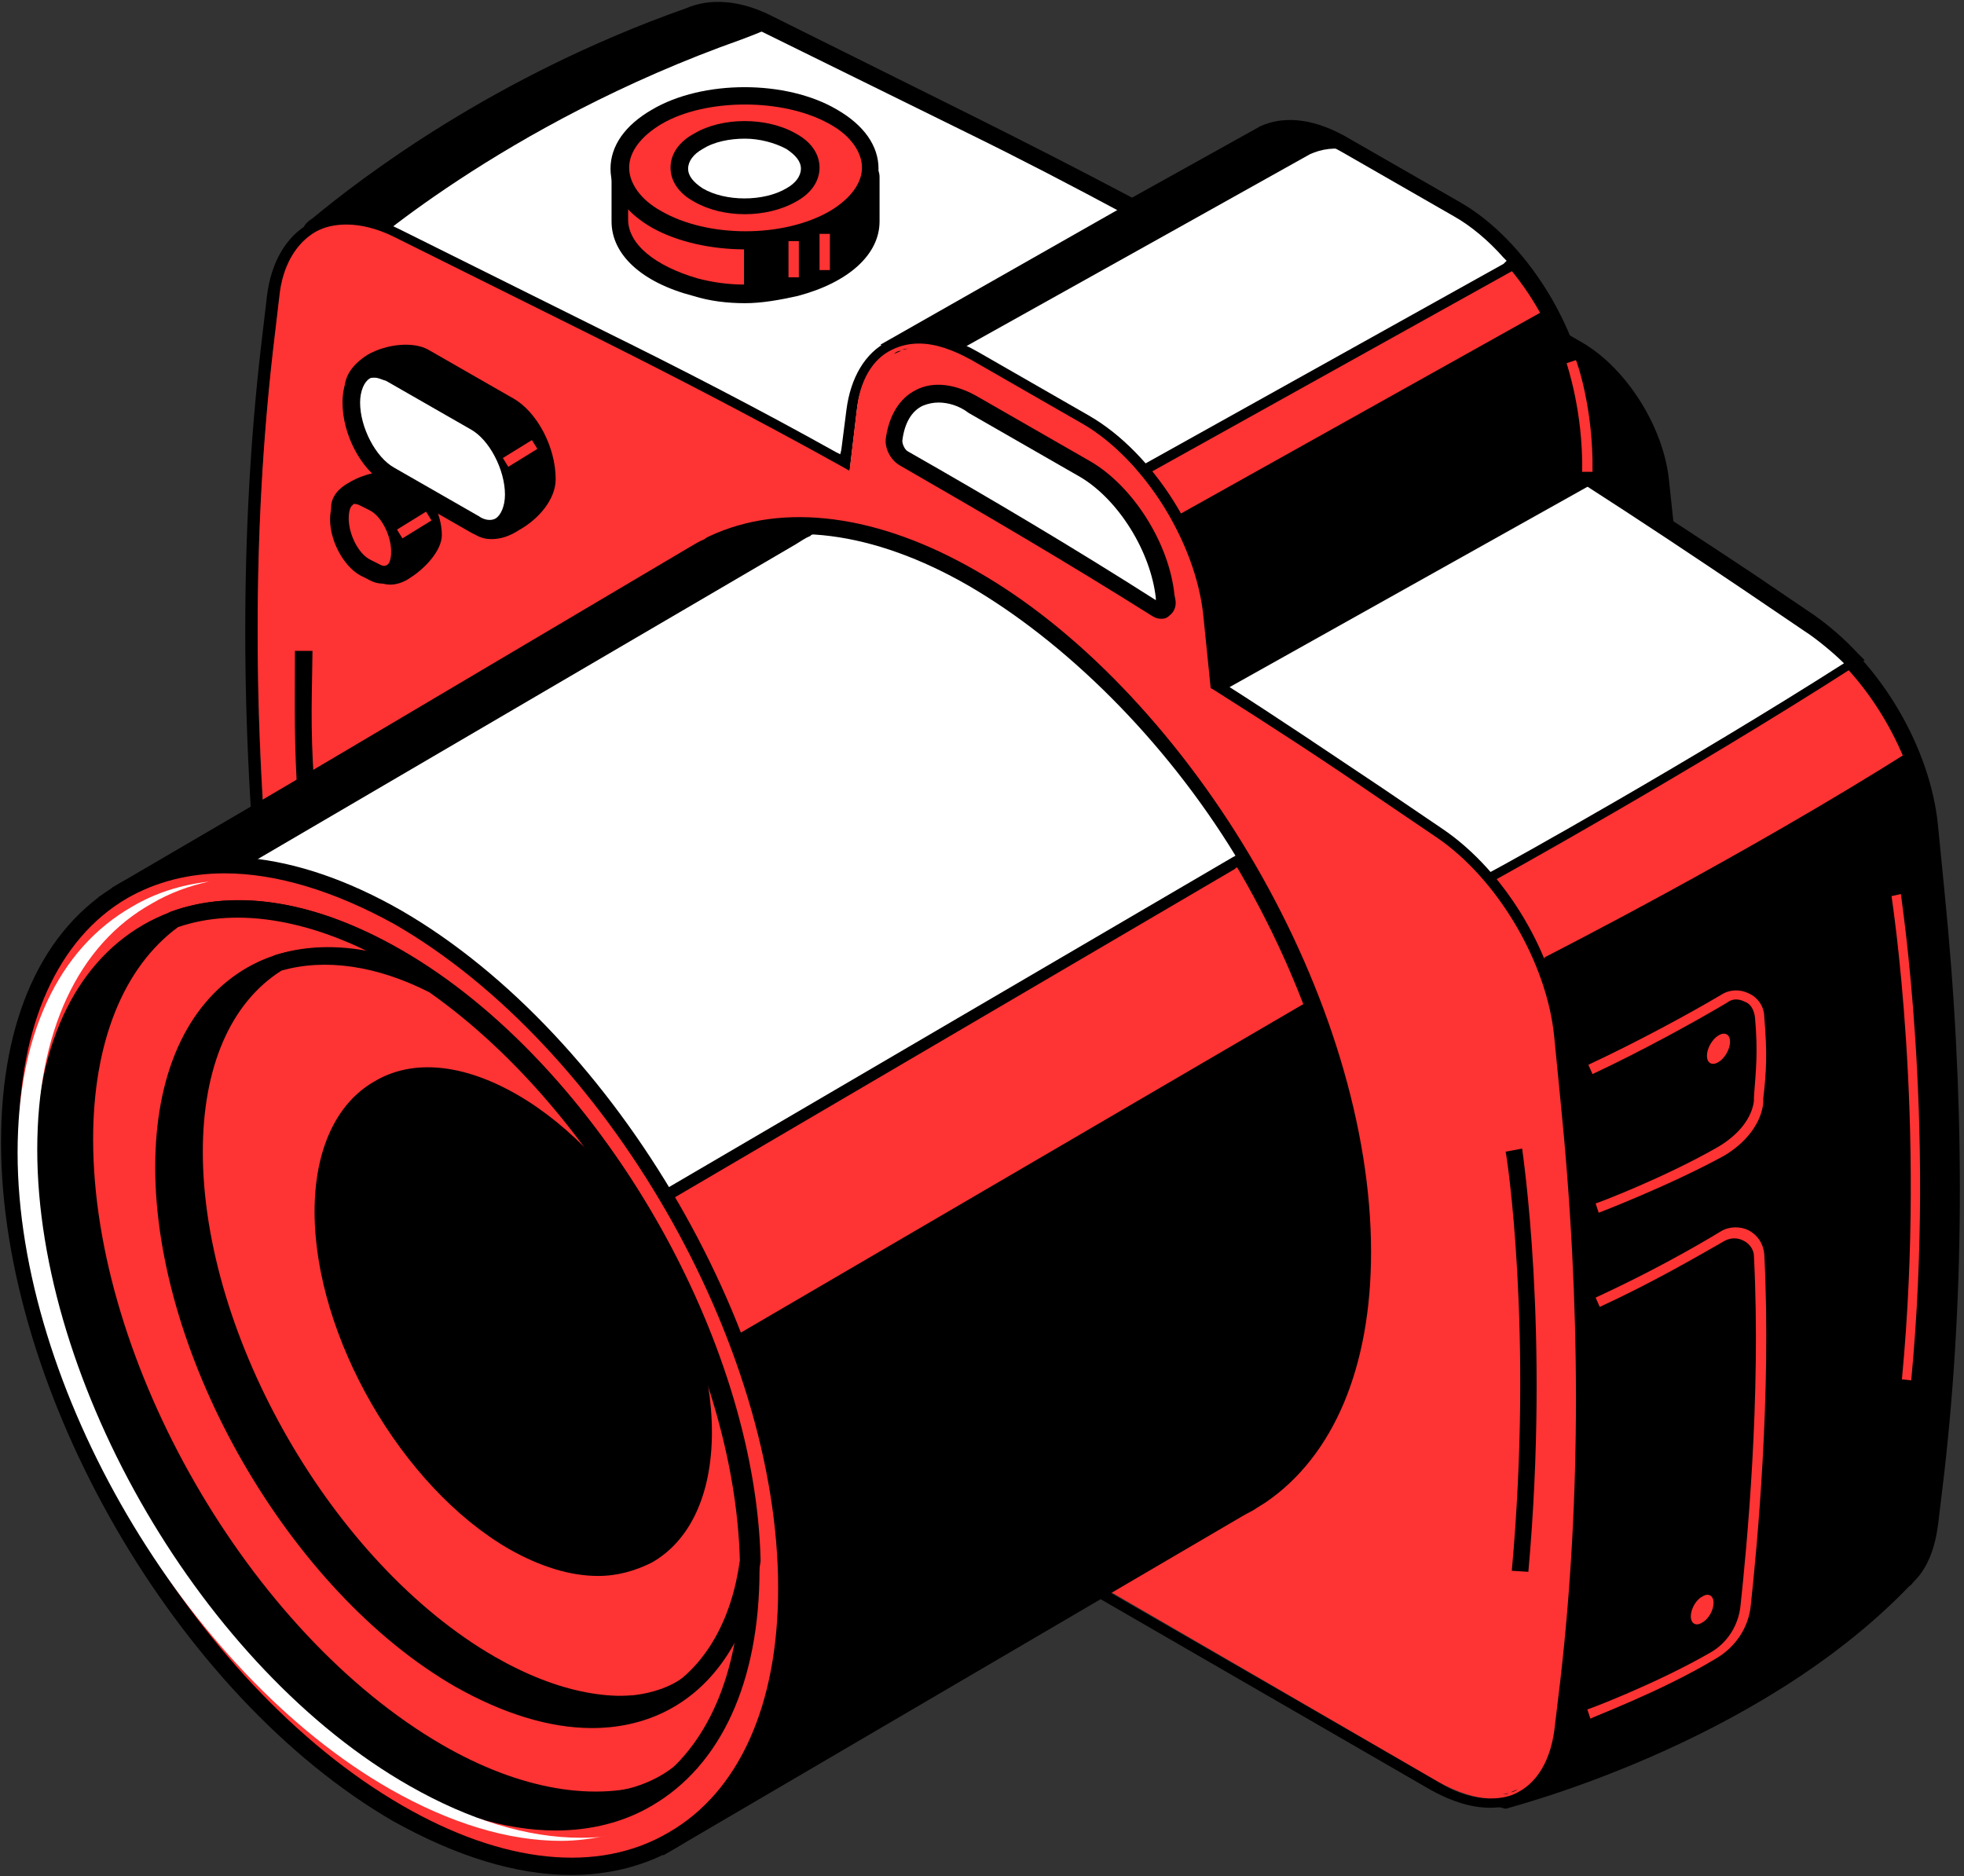 <?xml version="1.0" encoding="UTF-8"?> <!-- Generator: Adobe Illustrator 25.4.1, SVG Export Plug-In . SVG Version: 6.00 Build 0) --> <svg xmlns="http://www.w3.org/2000/svg" xmlns:xlink="http://www.w3.org/1999/xlink" id="Слой_1" x="0px" y="0px" viewBox="0 0 189.8 181.3" style="enable-background:new 0 0 189.8 181.3;" xml:space="preserve"><rect x="0" y="0" width="189.8" height="181.3" fill="#333333" stroke="none"/> <style type="text/css"> .st0{fill:#FE3333;} .st1{fill:#FFFFFF;} .st2{fill:none;} </style> <g id="XMLID_1339_"> <path id="XMLID_1184_" d="M136.5,65.3l25.3-14.1l-0.5-4.7c-0.5-5.2-4.1-10.9-8.4-13.4l-7.6-4.4c-2.2-1.2-4.1-1.5-5.6-0.8l-9,5 L114.5,42L136.5,65.3z"></path> </g> <g id="XMLID_648_"> <path id="XMLID_489_" class="st0" d="M187.2,86.2l-0.6-6.1c-0.7-7.4-5.6-15.5-11.6-19.6l-5.9-4c-5.2-3.6-10.4-7-15.7-10.3l-0.7-6.6 c-0.8-7.4-5.9-15.5-11.9-19L130,14.3c-3.1-1.8-5.8-2.1-7.9-1.1l-0.1,0.1l-12.6,7c-5.1-2.7-10.2-5.4-15.3-7.9L74.2,2.5 c-2.9-1.4-5.5-1.6-7.6-0.7c-23.2,8.1-37.3,21-37.3,21l2.8,3.1l24.5,12.3l3.8-3c-0.2,11.2,0.2,22.8,1.4,34.7l0.6,5.6 c0.7,7.4,5.9,15.7,12,19.2l75.6,43.7c-3.1,5.6-6,10.9-6.4,11c-0.7,0.2,1.2,24.9,1.2,24.9s24.3-6.1,39.3-21.5 c0.2-0.1,0.3-0.3,0.5-0.5c0,0,0,0,0,0c1.1-1.2,1.8-2.9,2.1-5.1l0.6-5C189.1,124.8,189.1,106,187.2,86.2z"></path> <path id="XMLID_492_" d="M145.5,174.8l-1.5-0.4c-1.7-22.7-1.4-25.2-0.8-25.6c0.3-0.4,1.4-2.1,5.7-10L74,95.5 c-6.3-3.6-11.7-12.2-12.4-19.9L61,70c-1.1-11.3-1.6-22.4-1.4-33.1l-2.8,2.2L31.5,26.4l-3.3-3.3l0.8-0.8 c0.1-0.1,14.3-13.2,37.3-21.3c2.3-1,5.2-0.8,8.2,0.7l19.9,9.9c4.7,2.4,9.6,4.9,15,7.7l12.4-6.9c2.4-1.1,5.4-0.7,8.6,1.2l10.8,6.2 c6.2,3.6,11.5,12,12.3,19.6l0.6,6.2c5.5,3.6,10.6,6.9,15.4,10.1l5.9,4c6.3,4.3,11.2,12.6,11.9,20.2l0.6,6.1c2,19.8,2,38.7,0,56.3 l-0.6,5c-0.3,2.3-1,4.2-2.3,5.5c-0.2,0.2-0.3,0.4-0.5,0.5C169.7,168.7,145.7,174.7,145.5,174.8L145.5,174.8z M144.3,149.9 c-0.3,1.8,0.6,14.8,1.2,23.4c4.6-1.3,25-7.7,37.9-21c0.2-0.2,0.3-0.3,0.5-0.5c1-1.1,1.6-2.7,1.9-4.6l0.6-5c2-17.4,2-36.2,0-55.9 l-0.6-6.1c-0.7-7.1-5.4-15.1-11.2-19l-5.9-4c-4.9-3.3-10-6.7-15.6-10.3l-0.3-0.2l-0.7-7c-0.7-7.1-5.7-15-11.5-18.3l-10.8-6.2 c-2.8-1.6-5.2-2-7.1-1.1l-0.1,0.1l-12.9,7.2L109,21c-5.5-2.9-10.5-5.5-15.3-7.9L73.8,3.3c-2.6-1.3-5-1.5-6.9-0.7 c-20.1,7-33.5,17.8-36.5,20.3l2.1,2.4l23.9,12l4.7-3.8l0,1.8c-0.2,11.2,0.2,22.8,1.4,34.6l0.6,5.6c0.7,7.2,5.7,15.2,11.6,18.6 l76.3,44.1l-0.4,0.7C146.3,146.9,144.9,149.2,144.3,149.9z"></path> </g> <g id="XMLID_496_"> <path id="XMLID_484_" class="st1" d="M174.9,60.3l-5.9-4c-5.2-3.6-10.4-7-15.7-10.3l-0.7-6.6c-0.8-7.4-5.9-15.5-11.9-19l-10.8-6.2 c-3.1-1.8-5.8-2.1-7.9-1.1l-0.1,0.1l-12.6,7c-5.1-2.7-10.2-5.4-15.3-7.9L74.1,2.3c-2.9-1.4-5.5-1.6-7.6-0.7 C47.7,8.2,34.9,17.9,30.7,21.3c-0.8,0.7-0.9,1.9-0.2,2.7l1.5,1.7L56.5,38l3.8-3c-0.2,10.9,0.2,22.2,1.3,33.9l28.9,13l53.2,2.8 c0,0,19-10.5,35.1-20.9C177.6,62.5,176.3,61.3,174.9,60.3z"></path> <path id="XMLID_485_" d="M143.9,85.5l-53.7-2.9L60.8,69.4l0-0.5c-1.1-11-1.5-21.8-1.4-32.2L56.6,39L31.4,26.2l-1.5-1.7 c-0.5-0.5-0.7-1.3-0.7-2c0.1-0.7,0.4-1,1-1.4c4.6-3.8,17.4-13.7,36.1-20.3c2.3-1,5.2-0.8,8.2,0.7l19.9,9.9c4.8,2.4,9.7,4.9,15,7.7 l12.4-6.9c2.4-1.1,5.4-0.7,8.6,1.2l10.8,6.2c6.2,3.6,11.5,12,12.3,19.6l0.6,6.2c5.5,3.6,10.6,6.9,15.4,10.1l5.9,4 c1.4,1,2.8,2.2,4.1,3.6l0.7,0.7l-0.8,0.5c-16,10.3-35,20.8-35.2,20.9L143.9,85.5z M90.7,81l53.1,3.4c2.1-1.1,19.5-10.8,34.4-20.3 c-1-1-2.7-2.4-3.8-3.1l-5.9-4c-4.9-3.3-10-6.7-15.6-10.3l-0.3-0.2l-0.7-7c-0.7-7.1-5.7-15-11.5-18.3l-10.8-6.2 c-2.8-1.6-5.2-2-7.1-1.1l-0.1,0.1L109.3,21l-0.4-0.2c-5.4-2.9-10.4-5.5-15.3-7.9L73.7,3.1c-2.6-1.3-5-1.5-6.9-0.7 C48.4,8.9,35.8,18.2,31.2,22c-0.2,0.2-0.4,0.4-0.4,0.7c0,0.3,0.1,0.6,0.3,0.8l1.4,1.6l23.9,12l4.7-3.8l0,1.8 c-0.2,10.7,0.2,21.9,1.3,33.3L90.7,81z"></path> </g> <g id="XMLID_348_"> <g id="XMLID_460_"> <path id="XMLID_1172_" d="M33.1,26.7l1.3-1.9c0,0,14.1-12.8,37.3-21c0.5-0.2,1.1-0.4,2.5-1L74,2.7c-2.9-1.4-5.5-1.6-7.6-0.7 c-22,7.7-35.9,19.7-37.2,20.9c-0.1,0.1-0.1,0.1,0,0.2l2.7,3L33.1,26.7z"></path> </g> </g> <g id="XMLID_452_"> <path id="XMLID_1169_" d="M139.8,108.9c0,0-2.7,8.3-6.3,19.5l16.8,9.7c-3.1,5.6-6,10.9-6.4,11c-0.7,0.2,1.2,24.9,1.2,24.9 s24.3-6.1,39.3-21.5c0.2-0.1,0.3-0.3,0.5-0.5c0,0,0,0,0,0c1.1-1.2,1.8-2.9,2.1-5.1l0.6-5c2-17.5,2-36.3,0-56.1l-0.6-6.1 c-0.2-1.9-1.7-5.2-2.3-7.2c-16.1,10.2-35.4,20-35.4,20L139.8,108.9z"></path> </g> <g id="XMLID_651_"> <path id="XMLID_477_" class="st0" d="M117.6,66.2l35.8-20.1l-0.7-6.6c-0.8-7.4-5.9-15.5-11.9-19L130,14.4c-3.1-1.8-5.8-2.1-7.9-1.1 l-12.7,7.1L86.4,33.2L117.6,66.2z"></path> <path id="XMLID_478_" d="M117.4,67.2L85.1,33.3l36.6-20.8c2.5-1.1,5.5-0.7,8.7,1.1l10.8,6.2c6.2,3.6,11.5,12,12.3,19.6l0.7,7.2 L117.4,67.2z M87.7,33.4l30,31.7l34.8-19.5l-0.6-6.1c-0.7-7.1-5.7-15-11.5-18.3l-10.8-6.2c-2.8-1.6-5.2-2-7.1-1.1L87.7,33.4z"></path> </g> <g id="XMLID_418_"> <path id="XMLID_470_" class="st1" d="M140.8,20.6L130,14.4c-3.1-1.8-5.8-2.1-7.9-1.1l-12.7,7.1L86.4,33.2l15.9,16.8l44.1-24.6 C144.8,23.4,142.8,21.8,140.8,20.6z"></path> <path class="st2" d="M140.4,21.3l-10.8-6.2c-1.8-1-3.5-1.6-4.9-1.6c-0.8,0-1.5,0.2-2.2,0.5L87.7,33.4L102.5,49l42.7-23.8 C143.7,23.6,142,22.2,140.4,21.3z"></path> <path d="M146.8,25.1c-1.8-2.1-3.7-3.8-5.7-5l-10.8-6.2c-2-1.1-3.9-1.7-5.6-1.7c-1,0-2,0.2-2.8,0.6L85.2,33.6l16.9,17.1l45.1-25.1 L146.8,25.1z M145.3,25.5l-42.7,23.8l-0.2,0.1l-0.2-0.2L87.5,33.6l-0.3-0.3l0.3-0.2l34.8-19.5c0.7-0.3,1.5-0.5,2.3-0.5 c1.5,0,3.2,0.5,5.1,1.6l10.8,6.2c1.6,0.9,3.3,2.3,4.8,4l0.3,0.3L145.3,25.5z"></path> <polygon class="st1" points="124.7,12.2 124.7,12.2 124.7,12.2 "></polygon> </g> <g id="XMLID_427_"> <path id="XMLID_1157_" d="M113.9,22l12.7-7.1c1.1-0.5,2.4-0.7,3.8-0.4l-0.2-0.1c-3.1-1.8-5.8-2.1-7.9-1.1l-12.7,7.1L86.5,33.2 l2.5,2.7L113.9,22z"></path> </g> <g id="XMLID_405_"> <path id="XMLID_1155_" d="M149.6,29.8L106.3,54l11.4,12L153.5,46l-0.7-6.6C152.5,36.2,151.3,32.8,149.6,29.8z"></path> </g> <path class="st2" d="M150.5,106.4l-0.6-6.1c-0.7-7.1-5.4-15.1-11.2-19l-5.9-4c-4.8-3.3-10-6.7-15.6-10.3l-0.3-0.2l-0.7-7 c-0.7-7.1-5.7-15-11.5-18.3l-10.8-6.2c-1.8-1-3.4-1.5-4.9-1.5c-0.9,0-1.7,0.2-2.5,0.6c-1.8,0.9-2.9,2.9-3.3,5.6l-0.8,6.4l-1.1-0.6 c-8.1-4.5-16-8.6-23.4-12.3L38,23.3c-1.6-0.8-3.1-1.2-4.5-1.2c-1,0-2,0.2-2.8,0.7c-1.8,1-3,3.1-3.4,6L26.8,34c-2,17.4-2,36.2,0,55.9 l0.6,5.6c0.7,7.2,5.7,15.2,11.6,18.6L139.2,172c1.8,1,3.5,1.5,5,1.5c0.9,0,1.8-0.2,2.5-0.6c1.8-0.9,3-2.9,3.3-5.7l0.6-5 C152.5,144.9,152.5,126,150.5,106.4z"></path> <path d="M151.8,106.2l-0.6-6.1c-0.8-7.6-5.6-15.8-11.8-20l-5.9-4c-4.8-3.2-9.8-6.6-15.3-10.1l-0.1-0.1l0-0.1l-0.6-6.2 c-0.8-7.5-6-15.8-12.2-19.4l-10.8-6.2c-1.9-1.1-3.9-1.7-5.6-1.7c-1.1,0-2.1,0.2-3.1,0.7c-2.2,1.1-3.6,3.5-4,6.6l-0.5,3.9l-0.1,0.4 l-0.4-0.2c-7.7-4.3-15.3-8.2-22.4-11.7l-19.9-9.9c-1.8-0.9-3.5-1.3-5.1-1.3c-1.3,0-2.4,0.3-3.5,0.8c-2.2,1.2-3.7,3.7-4.1,7l-0.6,5.1 c-2,17.5-2,36.4,0,56.2l0.6,5.6c0.8,7.6,6,16,12.3,19.6l100.2,57.9c2,1.1,3.9,1.7,5.7,1.7c1.1,0,2.2-0.2,3.1-0.7 c2.2-1.1,3.7-3.5,4-6.8l0.6-5C153.8,144.9,153.8,126,151.8,106.2z M150.8,162.3l-0.6,5c-0.3,2.9-1.5,5-3.5,5.9 c-0.8,0.4-1.7,0.6-2.6,0.6c-1.6,0-3.4-0.5-5.1-1.6L38.8,114.4c-6-3.5-11-11.5-11.8-18.8l-0.6-5.6c-2-19.7-2-38.5,0-56l0.6-5.1 c0.3-3,1.6-5.2,3.5-6.2c0.9-0.5,1.9-0.7,3-0.7c1.4,0,3,0.4,4.6,1.2L58,32.9c7.4,3.7,15.3,7.8,23.4,12.3l0.7,0.4l0.7-5.9 c0.3-2.8,1.5-4.9,3.4-5.8c0.8-0.4,1.6-0.6,2.6-0.6c1.6,0,3.3,0.5,5.1,1.6l10.8,6.2c5.9,3.4,10.9,11.4,11.6,18.6l0.7,6.9l0.2,0.1 c5.7,3.7,10.8,7,15.7,10.3l5.9,4c5.9,4,10.6,12.1,11.4,19.3l0.6,6.1C152.8,126,152.8,144.9,150.8,162.3z"></path> <polygon class="st1" points="33.5,20.8 33.5,20.8 33.5,20.8 "></polygon> <path class="st0" d="M150.8,106.3l-0.6-6.1c-0.7-7.2-5.5-15.3-11.4-19.3l-5.9-4c-4.8-3.3-10-6.7-15.7-10.3l-0.2-0.1l-0.7-6.9 c-0.7-7.2-5.8-15.2-11.6-18.6l-10.8-6.2c-1.8-1-3.5-1.6-5.1-1.6c-0.9,0-1.8,0.2-2.6,0.6c-1.9,0.9-3.1,3-3.4,5.8l-0.7,5.9l-0.7-0.4 c-8.1-4.5-16-8.6-23.4-12.3l-19.9-9.9c-1.6-0.8-3.2-1.2-4.6-1.2c-1.1,0-2.1,0.2-3,0.7c-1.9,1.1-3.2,3.3-3.5,6.2l-0.6,5.1 c-2,17.4-2,36.3,0,56l0.6,5.6c0.7,7.3,5.8,15.4,11.8,18.8L139,172.2c1.8,1,3.6,1.6,5.1,1.6c1,0,1.9-0.2,2.6-0.6 c1.9-1,3.1-3.1,3.5-5.9l0.6-5C152.8,144.9,152.8,126,150.8,106.3z M92.6,34.5c-0.1-0.1-0.2-0.1-0.4-0.2 C92.3,34.4,92.5,34.4,92.6,34.5z M91.4,34c-0.1,0-0.3-0.1-0.4-0.1C91.1,34,91.3,34,91.4,34z M90.2,33.7c-0.1,0-0.2,0-0.3-0.1 C90,33.7,90.1,33.7,90.2,33.7z M88.8,33.6c-0.3,0-0.5,0-0.8,0.1C88.3,33.6,88.6,33.6,88.8,33.6C88.8,33.6,88.8,33.6,88.8,33.6z M87.1,33.9c-0.2,0.1-0.5,0.2-0.7,0.3C86.6,34,86.8,33.9,87.1,33.9z M87.8,33.7c-0.2,0-0.4,0.1-0.6,0.1 C87.4,33.7,87.6,33.7,87.8,33.7z M142,173.2c-0.1,0-0.3-0.1-0.4-0.1C141.7,173.1,141.8,173.2,142,173.2z M140.7,172.8 c-0.1-0.1-0.2-0.1-0.4-0.2C140.5,172.7,140.6,172.7,140.7,172.8z M144.1,173.5C144.1,173.5,144.2,173.5,144.1,173.5 C144.2,173.5,144.2,173.5,144.1,173.5C144.2,173.5,144.1,173.5,144.1,173.5z M142.7,173.4c0.1,0,0.2,0,0.3,0.1 C143,173.4,142.9,173.4,142.7,173.4z M146,173.2c0.2-0.1,0.5-0.2,0.7-0.3C146.4,173.1,146.2,173.2,146,173.2z M144.2,173.5 c0.3,0,0.5,0,0.8-0.1C144.7,173.5,144.4,173.5,144.2,173.5z M145.2,173.4c0.2,0,0.4-0.1,0.6-0.1 C145.6,173.4,145.4,173.4,145.2,173.4z"></path> <g id="XMLID_256_"> <path id="XMLID_457_" class="st0" d="M131.6,121c0-23.9-16.8-53-37.5-64.9c-9.8-5.7-18.7-6.5-25.4-3.2l0,0L68.6,53 c-0.5,0.2-1,0.5-1.4,0.8L11.9,86.1l52.5,92.1l55.3-32.4c0.5-0.2,0.9-0.5,1.3-0.7l0.1-0.1l0,0C127.7,140.8,131.6,132.6,131.6,121z"></path> <path id="XMLID_458_" d="M64.1,179.3l-0.4-0.7L10.8,85.8l56-32.7c0.5-0.3,1-0.6,1.5-0.8l0.1-0.1l0,0c0.1,0,0.1-0.1,0.2-0.1l0.2-0.1 l0,0c7.1-3.3,16.3-2.1,25.8,3.4c20.9,12.1,37.9,41.5,37.9,65.6c0,11.1-3.6,19.7-10.2,24.2l0,0l-0.8,0.5c-0.4,0.3-0.9,0.5-1.4,0.8 L64.1,179.3z M13,86.4L64.8,177l54.6-32c0.5-0.2,0.9-0.5,1.3-0.7l0.1-0.1c6.4-4.1,10-12.3,10-23.2c0-23.6-16.6-52.4-37.1-64.2 c-9.2-5.3-18-6.4-24.7-3.2L69,53.7c-0.5,0.2-0.9,0.5-1.4,0.8L13,86.4z"></path> </g> <g id="XMLID_414_"> <path id="XMLID_450_" class="st1" d="M119.8,82.7C113.1,71.5,104,61.7,94,55.9c-9.8-5.7-18.7-6.5-25.4-3.2l0,0l-0.1,0.1 c-0.5,0.2-1,0.5-1.4,0.8L10.7,87l8.6,12.1l44.3,16.6l55.3-32.4C119.2,83.1,119.5,82.9,119.8,82.7z"></path> <path id="XMLID_453_" d="M63.7,116.6l-0.4-0.1L18.7,99.7L9.5,86.7l57.1-33.8c0.5-0.3,1-0.6,1.5-0.8l0.1-0.1l0,0 c0.1,0,0.1-0.1,0.2-0.1l0.2-0.1l0,0c7.1-3.3,16.3-2.1,25.8,3.4c9.8,5.6,19,15.3,26.1,27.1l0.4,0.7l-0.7,0.4l-0.4-0.7l0.3,0.8 c-0.3,0.2-0.6,0.3-0.8,0.5L63.7,116.6z M19.8,98.4L64,115.1l55.2-32.3c0.1,0,0.1-0.1,0.2-0.1c-6.9-11.3-16.5-20.7-25.8-26.1 c-9.2-5.3-18-6.4-24.7-3.2l-0.1,0.1c-0.5,0.2-0.9,0.5-1.4,0.8L11.9,87.2L19.8,98.4z"></path> </g> <g id="XMLID_397_"> <path id="XMLID_1138_" d="M21.7,84.9l55.2-32.3c0.5-0.3,0.9-0.6,1.4-0.8l0.1-0.1l0,0c0.6-0.3,1.3-0.6,2-0.8 c-4.3-0.5-8.2,0.1-11.5,1.8l0,0l-0.1,0.1c-0.5,0.2-1,0.5-1.4,0.8L10.7,87l54,91l7.6-4.3L21.7,84.9z"></path> </g> <g id="XMLID_365_"> <path id="XMLID_1136_" d="M57.7,136.9L23,105.3l41.6,72.9l55.3-32.4c0.5-0.2,0.9-0.5,1.3-0.7l0.1-0.1l0,0 c6.4-4.1,10.4-12.3,10.4-23.9c0-7.9-1.8-16.3-5-24.5L57.7,136.9z"></path> </g> <g id="XMLID_383_"> <g id="XMLID_268_"> <path id="XMLID_439_" class="st1" d="M104.9,45.4l-10.8-6.2c-3.9-2.3-7.2-0.8-7.7,3.4l0,0c-0.1,0.6,0.4,1.4,0.9,1.8 c8.1,4.6,16.2,9.5,24.3,14.5c0.6,0.4,1,0.1,1-0.7l-0.1-0.5C112.1,52.9,108.8,47.6,104.9,45.4z"></path> <path id="XMLID_446_" d="M112.2,59.8c-0.3,0-0.6-0.1-0.9-0.3C103.2,54.4,95,49.6,87,45c-0.9-0.5-1.5-1.6-1.4-2.6 c0.3-2.2,1.3-3.9,2.9-4.7c1.7-0.9,3.9-0.6,6.1,0.7l10.8,6.2c4.1,2.4,7.6,7.9,8.1,12.9l0.1,0.5c0.1,0.7-0.2,1.2-0.6,1.5 C112.7,59.8,112.4,59.8,112.2,59.8z M90.7,38.9c-0.5,0-1,0.1-1.5,0.3c-1.1,0.5-1.8,1.7-2,3.4c0,0.3,0.2,0.8,0.5,1 c7.9,4.5,16,9.3,24,14.4l0-0.2c-0.5-4.5-3.6-9.5-7.3-11.7l-10.8-6.2C92.7,39.2,91.6,38.9,90.7,38.9z"></path> </g> </g> <g id="XMLID_1461_"> <path id="XMLID_440_" d="M28.8,77.9c-0.4-6.7-0.3-8.6-0.3-15l1.7,0c-0.1,6.4-0.2,8.2,0.3,14.9L28.8,77.9z"></path> </g> <g id="XMLID_2174_"> <ellipse id="XMLID_435_" transform="matrix(0.866 -0.5 0.5 0.866 -60.824 36.919)" class="st0" cx="38.5" cy="132" rx="30.6" ry="53"></ellipse> <path id="XMLID_436_" d="M55.2,181.2c-5.3,0-11.1-1.8-17.2-5.2c-20.9-12.1-37.9-41.5-37.9-65.6c0-11.9,4-20.7,11.4-25 c7.3-4.2,17-3.3,27.3,2.6c20.9,12.1,37.9,41.5,37.9,65.6c0,11.9-4,20.7-11.4,25C62.4,180.3,58.9,181.2,55.2,181.2z M21.7,84.4 c-3.4,0-6.6,0.8-9.4,2.4C5.6,90.7,1.8,99.1,1.8,110.3c0,23.6,16.6,52.4,37.1,64.2c9.7,5.6,18.9,6.6,25.7,2.6 c6.8-3.9,10.6-12.3,10.6-23.6c0-23.6-16.6-52.4-37.1-64.2C32.3,86.1,26.7,84.4,21.7,84.4z"></path> </g> <g id="XMLID_2173_"> <ellipse id="XMLID_429_" transform="matrix(0.866 -0.5 0.5 0.866 -60.824 36.919)" cx="38.5" cy="132" rx="27.9" ry="48.3"></ellipse> <path id="XMLID_430_" d="M53.7,176.9c-4.8,0-10.2-1.6-15.7-4.8c-19.1-11-34.6-37.9-34.6-59.9c0-10.8,3.7-18.9,10.4-22.8 c6.7-3.9,15.6-3,25,2.4c19.1,11,34.6,37.9,34.6,59.9c0,10.8-3.7,18.9-10.4,22.8C60.3,176.1,57.1,176.9,53.7,176.9z M23.2,88.7 c-3.1,0-6,0.7-8.5,2.2c-6.2,3.6-9.6,11.2-9.6,21.4c0,21.5,15.1,47.7,33.7,58.5c8.9,5.1,17.1,6,23.3,2.4c6.2-3.6,9.6-11.2,9.6-21.4 c0-21.5-15.1-47.7-33.7-58.5C32.8,90.2,27.8,88.7,23.2,88.7z"></path> </g> <g id="XMLID_276_"> <path id="XMLID_424_" class="st0" d="M38.4,92.5c-8.2-4.7-15.7-5.7-21.5-3.6c-5.4,3.9-8.6,11.2-8.6,21.2 c0,21.8,15.3,48.3,34.2,59.2c8.2,4.7,15.7,5.7,21.5,3.6c5.4-3.9,8.6-11.2,8.6-21.2C72.5,129.9,57.2,103.4,38.4,92.5z"></path> <path id="XMLID_425_" d="M57.6,174.8c-4.9,0-10.3-1.6-15.7-4.8c-19.1-11-34.6-37.9-34.6-59.9c0-9.9,3.2-17.7,9-21.9l0.2-0.1 c6.3-2.3,14.2-1,22.2,3.7l0,0c19.1,11,34.6,37.9,34.6,59.9c0,9.9-3.2,17.7-9,21.9l-0.2,0.1C62.1,174.4,59.9,174.8,57.6,174.8z M17.2,89.6C11.9,93.5,9,100.8,9,110.1c0,21.5,15.1,47.7,33.7,58.5c7.6,4.4,14.9,5.6,20.7,3.6c5.3-3.9,8.2-11.1,8.2-20.5 c0-21.5-15.1-47.7-33.7-58.5C30.4,88.9,23,87.6,17.2,89.6z"></path> </g> <g id="XMLID_274_"> <path id="XMLID_420_" d="M72.7,150.8c-0.5-20.1-13.6-43.9-30.4-55.7c-14.8-7.2-26.4,0.3-26.4,17.7c0,18.2,12.8,40.4,28.6,49.5 C58.7,170.5,70.5,165.3,72.7,150.8z"></path> <path id="XMLID_421_" d="M57.2,167c-4.1,0-8.6-1.4-13.2-4c-16-9.2-29-31.8-29-50.2c0-8.9,3-15.6,8.4-19c5.1-3.2,12-3,19.2,0.5 l0.1,0.1c17.1,12,30.3,36.2,30.8,56.3l0,0.1l0,0.1c-1,7-4.4,12.2-9.4,14.6C62,166.5,59.7,167,57.2,167z M31.7,93.2 c-2.7,0-5.2,0.7-7.4,2c-4.9,3.1-7.6,9.3-7.6,17.6c0,17.9,12.6,39.8,28.2,48.8c6.9,4,13.5,4.9,18.5,2.4c4.5-2.2,7.5-6.9,8.4-13.3 c-0.5-19.6-13.4-43.2-30-54.9C38.2,94.1,34.8,93.2,31.7,93.2z"></path> </g> <g id="XMLID_283_"> <path id="XMLID_415_" class="st0" d="M42,95.1c-5.7-2.8-10.9-3.4-15.1-2.1c-5,3.1-8,9.4-8,18.3c0,18.2,12.8,40.4,28.6,49.5 c6.5,3.8,12.6,4.7,17.4,3.2c3.9-2.5,6.7-7,7.6-13.2C72,130.7,58.8,106.9,42,95.1z"></path> <path id="XMLID_416_" d="M60.1,165.6c-4.1,0-8.5-1.3-13.1-4c-16-9.2-29-31.8-29-50.2c0-8.9,3-15.6,8.4-19l0.2-0.1 c4.6-1.4,10-0.7,15.7,2.1l0.1,0.1c17.1,12,30.3,36.2,30.8,56.3l0,0.1l0,0.1c-1,6.4-3.7,11.1-8,13.8l-0.2,0.1 C63.5,165.3,61.9,165.6,60.1,165.6z M27.2,93.8c-4.9,3.1-7.6,9.3-7.6,17.5c0,17.9,12.6,39.8,28.2,48.8c6.1,3.5,11.8,4.6,16.6,3.2 c3.8-2.4,6.3-6.7,7.1-12.5c-0.5-19.6-13.4-43.2-30-54.9C36.4,93.3,31.4,92.6,27.2,93.8z"></path> </g> <g id="XMLID_278_"> <path id="XMLID_411_" d="M57.8,152.3c-2.7,0-5.6-0.9-8.6-2.6c-10.4-6-18.8-20.6-18.8-32.6c0-6,2.1-10.5,5.8-12.6 c3.7-2.2,8.6-1.7,13.8,1.3c10.4,6,18.8,20.6,18.8,32.6c0,6-2.1,10.5-5.8,12.6C61.4,151.8,59.7,152.3,57.8,152.3z"></path> </g> <path class="st1" d="M56.1,177.6c-5.1,0-10.7-1.7-16.5-5c-19.9-11.3-36-38.9-36-61.5c0-11.3,3.9-19.8,11.1-23.8 c1.7-1,3.6-1.7,5.5-2.1c-2.7,0.3-5.2,1.1-7.4,2.4c-7.2,4.1-11.1,12.5-11.1,23.8c0,22.6,16.2,50.2,36,61.5c5.8,3.3,11.4,5,16.5,5 c1.5,0,3-0.2,4.4-0.5C57.8,177.6,56.9,177.6,56.1,177.6z"></path> <g id="XMLID_284_"> <path id="XMLID_298_" d="M147.7,151.9l-1.6-0.1c2.1-23.2-0.5-40.3-0.6-40.5l1.6-0.3C147.1,111.2,149.8,128.5,147.7,151.9z"></path> </g> <g id="XMLID_479_"> <g id="XMLID_474_"> <g id="XMLID_513_"> <path id="XMLID_261_" class="st0" d="M79.8,16.1c-4.6-2.3-11.5-2.2-16,0.2l-2.9,0c-0.6,0-1,0.5-1,1.1v4c0,2.6,2.4,5.1,7.3,6.5 c3.1,0.8,6.4,0.8,9.6,0c4.9-1.3,7.3-3.9,7.3-6.5l0,0v-4.3c0-0.6-0.5-1.1-1.1-1.1L79.8,16.1z"></path> <path id="XMLID_279_" d="M72,29.3c-1.7,0-3.4-0.2-5-0.7c-5-1.3-7.9-4-7.9-7.2v-4c0-1,0.8-1.9,1.9-1.9l2.7,0 c4.6-2.4,11.6-2.5,16.4-0.2l3,0c0.5,0,1,0.2,1.3,0.5c0.4,0.4,0.6,0.8,0.6,1.3v4.3c0,3.2-3,5.9-7.9,7.2C75.3,29,73.6,29.3,72,29.3 z M71.9,15.2c-2.8,0-5.6,0.6-7.8,1.8L64,17l-3.1,0c-0.1,0-0.2,0.1-0.2,0.2v4c0,2.4,2.6,4.5,6.7,5.7c3,0.8,6.1,0.8,9.1,0 c4.1-1.1,6.7-3.3,6.7-5.7v-4.3c0-0.1,0-0.1-0.1-0.2c0,0-0.1-0.1-0.2-0.1l-3.4,0l-0.2-0.1C77.3,15.7,74.6,15.2,71.9,15.2z"></path> </g> <g id="XMLID_530_"> <path id="XMLID_245_" d="M82.8,16l-3.2,0c-2-1-4.4-1.5-6.8-1.6v13.9c1.3-0.1,2.5-0.2,3.7-0.6c4.9-1.3,7.3-3.9,7.3-6.5v-4.3 C83.8,16.5,83.3,16,82.8,16z"></path> <path id="XMLID_248_" d="M71.9,29.2V13.6l0.9,0c2.6,0.1,5,0.7,6.9,1.6l3,0c0.5,0,1,0.2,1.3,0.5c0.4,0.4,0.6,0.8,0.6,1.3v4.3 c0,3.2-3,5.9-7.9,7.2c-1.2,0.3-2.4,0.5-3.9,0.6L71.9,29.2z M73.6,15.3v12.1c1-0.1,1.9-0.2,2.7-0.5c4.1-1.1,6.7-3.3,6.7-5.7v-4.3 c0-0.1,0-0.1-0.1-0.2c0,0-0.1-0.1-0.2-0.1l-3.4,0l-0.2-0.1C77.6,16,75.7,15.5,73.6,15.3z"></path> </g> <g id="XMLID_431_"> <ellipse id="XMLID_236_" class="st0" cx="72" cy="16.3" rx="12.1" ry="7"></ellipse> <path id="XMLID_238_" d="M72,24.1c-3.2,0-6.5-0.7-9-2.1c-2.6-1.5-4-3.5-4-5.7s1.4-4.2,4-5.7c4.9-2.9,13-2.9,17.9,0 c2.6,1.5,4,3.5,4,5.7s-1.4,4.2-4,5.7C78.5,23.3,75.2,24.1,72,24.1z M72,10.1c-2.9,0-5.9,0.6-8.1,1.9c-2,1.2-3.1,2.7-3.1,4.2 s1.1,3.1,3.1,4.2c4.5,2.6,11.8,2.6,16.3,0c2-1.2,3.1-2.7,3.1-4.2s-1.1-3.1-3.1-4.2l0,0C77.9,10.7,74.9,10.1,72,10.1z"></path> </g> <g id="XMLID_491_"> <ellipse id="XMLID_221_" class="st1" cx="72" cy="16.3" rx="6.3" ry="3.6"></ellipse> <path id="XMLID_228_" d="M72,20.7c-1.8,0-3.5-0.4-4.9-1.2c-1.5-0.8-2.3-2-2.3-3.3c0-1.3,0.8-2.5,2.3-3.3c2.7-1.6,7-1.6,9.8,0l0,0 c1.5,0.8,2.3,2,2.3,3.3c0,1.3-0.8,2.5-2.3,3.3C75.5,20.3,73.7,20.7,72,20.7z M72,13.4c-1.5,0-3,0.3-4.1,1 c-0.9,0.5-1.4,1.2-1.4,1.9c0,0.7,0.5,1.3,1.4,1.9c2.2,1.3,5.9,1.3,8.1,0c0.9-0.5,1.4-1.2,1.4-1.9c0-0.7-0.5-1.3-1.4-1.9l0,0 C74.9,13.8,73.4,13.4,72,13.4z"></path> </g> </g> <g id="XMLID_524_"> <rect id="XMLID_226_" x="76.2" y="23.3" class="st0" width="1" height="3.5"></rect> </g> <g id="XMLID_622_"> <rect id="XMLID_223_" x="79.2" y="22.6" class="st0" width="1" height="3.5"></rect> </g> </g> <g id="XMLID_641_"> <g id="XMLID_250_"> <path id="XMLID_213_" d="M46.5,51L41,44.4c-2-1.2-4.2-3.6-4.2-6.3l-2.7-0.5c0-2.7,4.9-4.2,6.9-3.1l8.2,4.7c2,1.2,3.7,4.3,3.7,7.1 l0,0C52.9,49,48.5,52.2,46.5,51z"></path> <path id="XMLID_214_" d="M47.5,52.1c-0.5,0-1-0.1-1.5-0.4l-0.2-0.2L40.5,45c-2.1-1.2-4.1-3.6-4.5-6.2l-2.7-0.5v-0.7 c0-1.3,0.8-2.4,2.2-3.3c1.9-1.1,4.5-1.3,5.9-0.5l8.2,4.7c2.3,1.3,4.1,4.7,4.1,7.8c0,2-1.7,3.9-3.5,4.9 C49.3,51.8,48.4,52.1,47.5,52.1z M47,50.3c0.5,0.2,1.5,0,2.4-0.5c1.5-0.9,2.7-2.4,2.7-3.5c0-2.4-1.5-5.3-3.3-6.3l-8.2-4.7 c-0.9-0.5-2.9-0.3-4.3,0.5c-0.4,0.2-1,0.6-1.2,1.2l2.5,0.5v0.7c0,2.3,2,4.5,3.8,5.6l0.2,0.2L47,50.3z"></path> </g> <g id="XMLID_296_"> <path id="XMLID_202_" class="st1" d="M45.8,50.7L37.7,46c-2-1.2-3.7-4.3-3.7-7.1l0,0c0-2.7,1.7-4,3.7-2.8l8.2,4.7 c2,1.2,3.7,4.3,3.7,7.1l0,0C49.5,50.6,47.9,51.9,45.8,50.7z"></path> <path id="XMLID_207_" d="M47.3,52c-0.6,0-1.2-0.2-1.9-0.6l-8.2-4.7c-2.3-1.3-4.1-4.7-4.1-7.8c0-1.7,0.6-3.1,1.7-3.7 c0.9-0.5,2.1-0.5,3.2,0.2l8.2,4.7c2.3,1.3,4.1,4.7,4.1,7.8c0,1.7-0.6,3.1-1.7,3.7C48.2,51.8,47.8,52,47.3,52z M36.2,36.5 c-0.2,0-0.4,0-0.5,0.1c-0.5,0.3-0.9,1.2-0.9,2.3c0,2.4,1.5,5.3,3.3,6.3l8.2,4.7c0.4,0.3,1.1,0.5,1.6,0.2c0.5-0.3,0.9-1.2,0.9-2.3 c0-2.4-1.5-5.3-3.3-6.3l-8.2-4.7C36.9,36.7,36.6,36.5,36.2,36.5z"></path> </g> <g id="XMLID_654_"> <rect id="XMLID_205_" x="48.6" y="43.3" transform="matrix(0.851 -0.525 0.525 0.851 -15.495 32.929)" class="st0" width="3.3" height="1"></rect> </g> </g> <g id="XMLID_667_"> <g id="XMLID_260_"> <path id="XMLID_191_" d="M37.2,55.5L35.9,54c-1.4-0.8-1.4-1.4-1.4-3.3L32.9,49c0-1.8,4.3-3.2,5.7-2.4l0.8,0.4 c1.4,0.8,2.5,2.9,2.5,4.7v0C41.9,53.6,38.5,56.3,37.2,55.5z"></path> <path id="XMLID_194_" d="M37.7,56.5c-0.4,0-0.7-0.1-1-0.2L36.5,56l-1.2-1.4c-1.5-0.9-1.7-1.9-1.7-3.6l-1.6-1.7V49 c0-0.6,0.3-1.6,1.8-2.4c1.5-0.9,3.9-1.4,5.2-0.7l0.8,0.4c1.6,0.9,2.9,3.3,2.9,5.4c0,1.5-1.6,3.2-3,4.1 C39,56.3,38.3,56.5,37.7,56.5z M37.7,54.8c0.2,0,0.6-0.1,1.2-0.4c1.2-0.7,2.2-1.9,2.2-2.7c0-1.5-0.9-3.4-2.1-4l-0.8-0.4 c-0.5-0.3-2.2-0.1-3.5,0.7c-0.4,0.2-0.7,0.5-0.9,0.8l1.5,1.6v0.3c0,1.8,0,2,1,2.5l0.2,0.2L37.7,54.8z"></path> </g> <g id="XMLID_287_"> <path id="XMLID_179_" class="st0" d="M36,55.2l-0.8-0.4c-1.4-0.8-2.5-2.9-2.5-4.7l0,0c0-1.8,1.1-2.7,2.5-1.9l0.8,0.4 c1.4,0.8,2.5,2.9,2.5,4.7v0C38.5,55.2,37.4,56,36,55.2z"></path> <path id="XMLID_184_" d="M37,56.4c-0.4,0-0.9-0.1-1.4-0.4l-0.8-0.4c-1.6-0.9-2.9-3.3-2.9-5.4c0-1.3,0.5-2.3,1.3-2.7 c0.7-0.4,1.6-0.4,2.4,0.1l0.8,0.4c1.6,0.9,2.9,3.3,2.9,5.4c0,1.3-0.5,2.3-1.3,2.7C37.7,56.3,37.4,56.4,37,56.4z M34.3,48.7 c-0.1,0-0.2,0-0.2,0.1c-0.2,0.1-0.4,0.5-0.4,1.3c0,1.5,0.9,3.4,2.1,4l0.8,0.4c0.2,0.1,0.5,0.3,0.8,0.1c0.2-0.1,0.4-0.5,0.4-1.3 c0-1.5-0.9-3.4-2.1-4l-0.8-0.4C34.7,48.8,34.5,48.7,34.3,48.7z"></path> </g> <g id="XMLID_658_"> <rect id="XMLID_181_" x="38.4" y="50.2" transform="matrix(0.851 -0.525 0.525 0.851 -20.667 28.618)" class="st0" width="3.3" height="1"></rect> </g> </g> <g id="XMLID_273_"> <g id="XMLID_1329_"> <path id="XMLID_95_" class="st0" d="M153.7,166.1l-0.3-0.9c0.1,0,6.7-2.5,11.9-5.5c1.6-0.9,2.7-2.6,2.9-4.5 c0.6-5.6,2-20.1,1.3-33.8c0-0.6-0.4-1.2-1-1.5c-0.6-0.3-1.2-0.3-1.8,0c-2.8,1.6-7.1,4.1-12.1,6.4l-0.4-0.9c5-2.3,9.3-4.7,12.1-6.4 c0.8-0.5,1.9-0.5,2.7-0.1c0.9,0.5,1.4,1.3,1.5,2.3c0.7,13.7-0.7,28.3-1.3,33.9c-0.2,2.2-1.5,4.1-3.4,5.2 C160.5,163.5,153.7,166,153.7,166.1z"></path> </g> <g id="XMLID_1333_"> <path id="XMLID_94_" class="st0" d="M154.5,117.2l-0.3-0.9c0.1,0,6.7-2.5,11.9-5.5c2-1.2,3.2-2.8,3.4-4.4l0-0.4 c0.2-2.7,0.4-4.3,0.1-7.7c-0.1-0.7-0.4-1.3-1-1.5c-0.6-0.3-1.2-0.3-1.7,0.1c-3.2,1.9-8.3,4.7-13,6.9l-0.4-0.9 c4.7-2.2,9.7-4.9,12.9-6.8c0.8-0.5,1.8-0.5,2.6-0.1c0.9,0.4,1.5,1.3,1.5,2.3c0.3,3.5,0.2,5.3-0.1,7.9l0,0.4 c-0.2,1.9-1.6,3.8-3.8,5.1C161.3,114.6,154.5,117.2,154.5,117.2z"></path> </g> <g id="XMLID_1330_"> <path id="XMLID_93_" class="st0" d="M184.7,133.4l-0.9-0.1c2.4-25.2-1-46.5-1-46.7l0.9-0.2C183.7,86.7,187.1,108.1,184.7,133.4z"></path> </g> <g id="XMLID_271_"> <ellipse id="XMLID_634_" transform="matrix(0.5 -0.866 0.866 0.5 -4.702 194.544)" class="st0" cx="166.1" cy="101.3" rx="1.6" ry="0.9"></ellipse> </g> <g id="XMLID_1326_"> <path id="XMLID_632_" class="st0" d="M165.6,154.9c0,0.7-0.5,1.6-1.1,1.9c-0.6,0.4-1.1,0.1-1.1-0.6s0.5-1.6,1.1-1.9 C165.1,153.9,165.6,154.2,165.6,154.9z"></path> </g> </g> <g id="XMLID_1459_"> <path id="XMLID_16_" class="st0" d="M153.9,45.6l-1,0c0.1-5.9-1.5-10.4-1.5-10.5l0.9-0.3C152.4,35,154,39.5,153.9,45.6z"></path> </g> <path d="M59.8,163.9c0,0,5,0.2,7.6-3.1s0.7,0.9,0.7,0.9s-2.8,2.1-3.8,2.6c-1,0.5-4.2,0.8-4.2,0.8L59.8,163.9z"></path> <path d="M60,173c0,0,4.3-0.6,6.8-4c2.5-3.4,0,1.7,0,1.7s-2.2,2.1-4.9,2.4"></path> </svg> 
